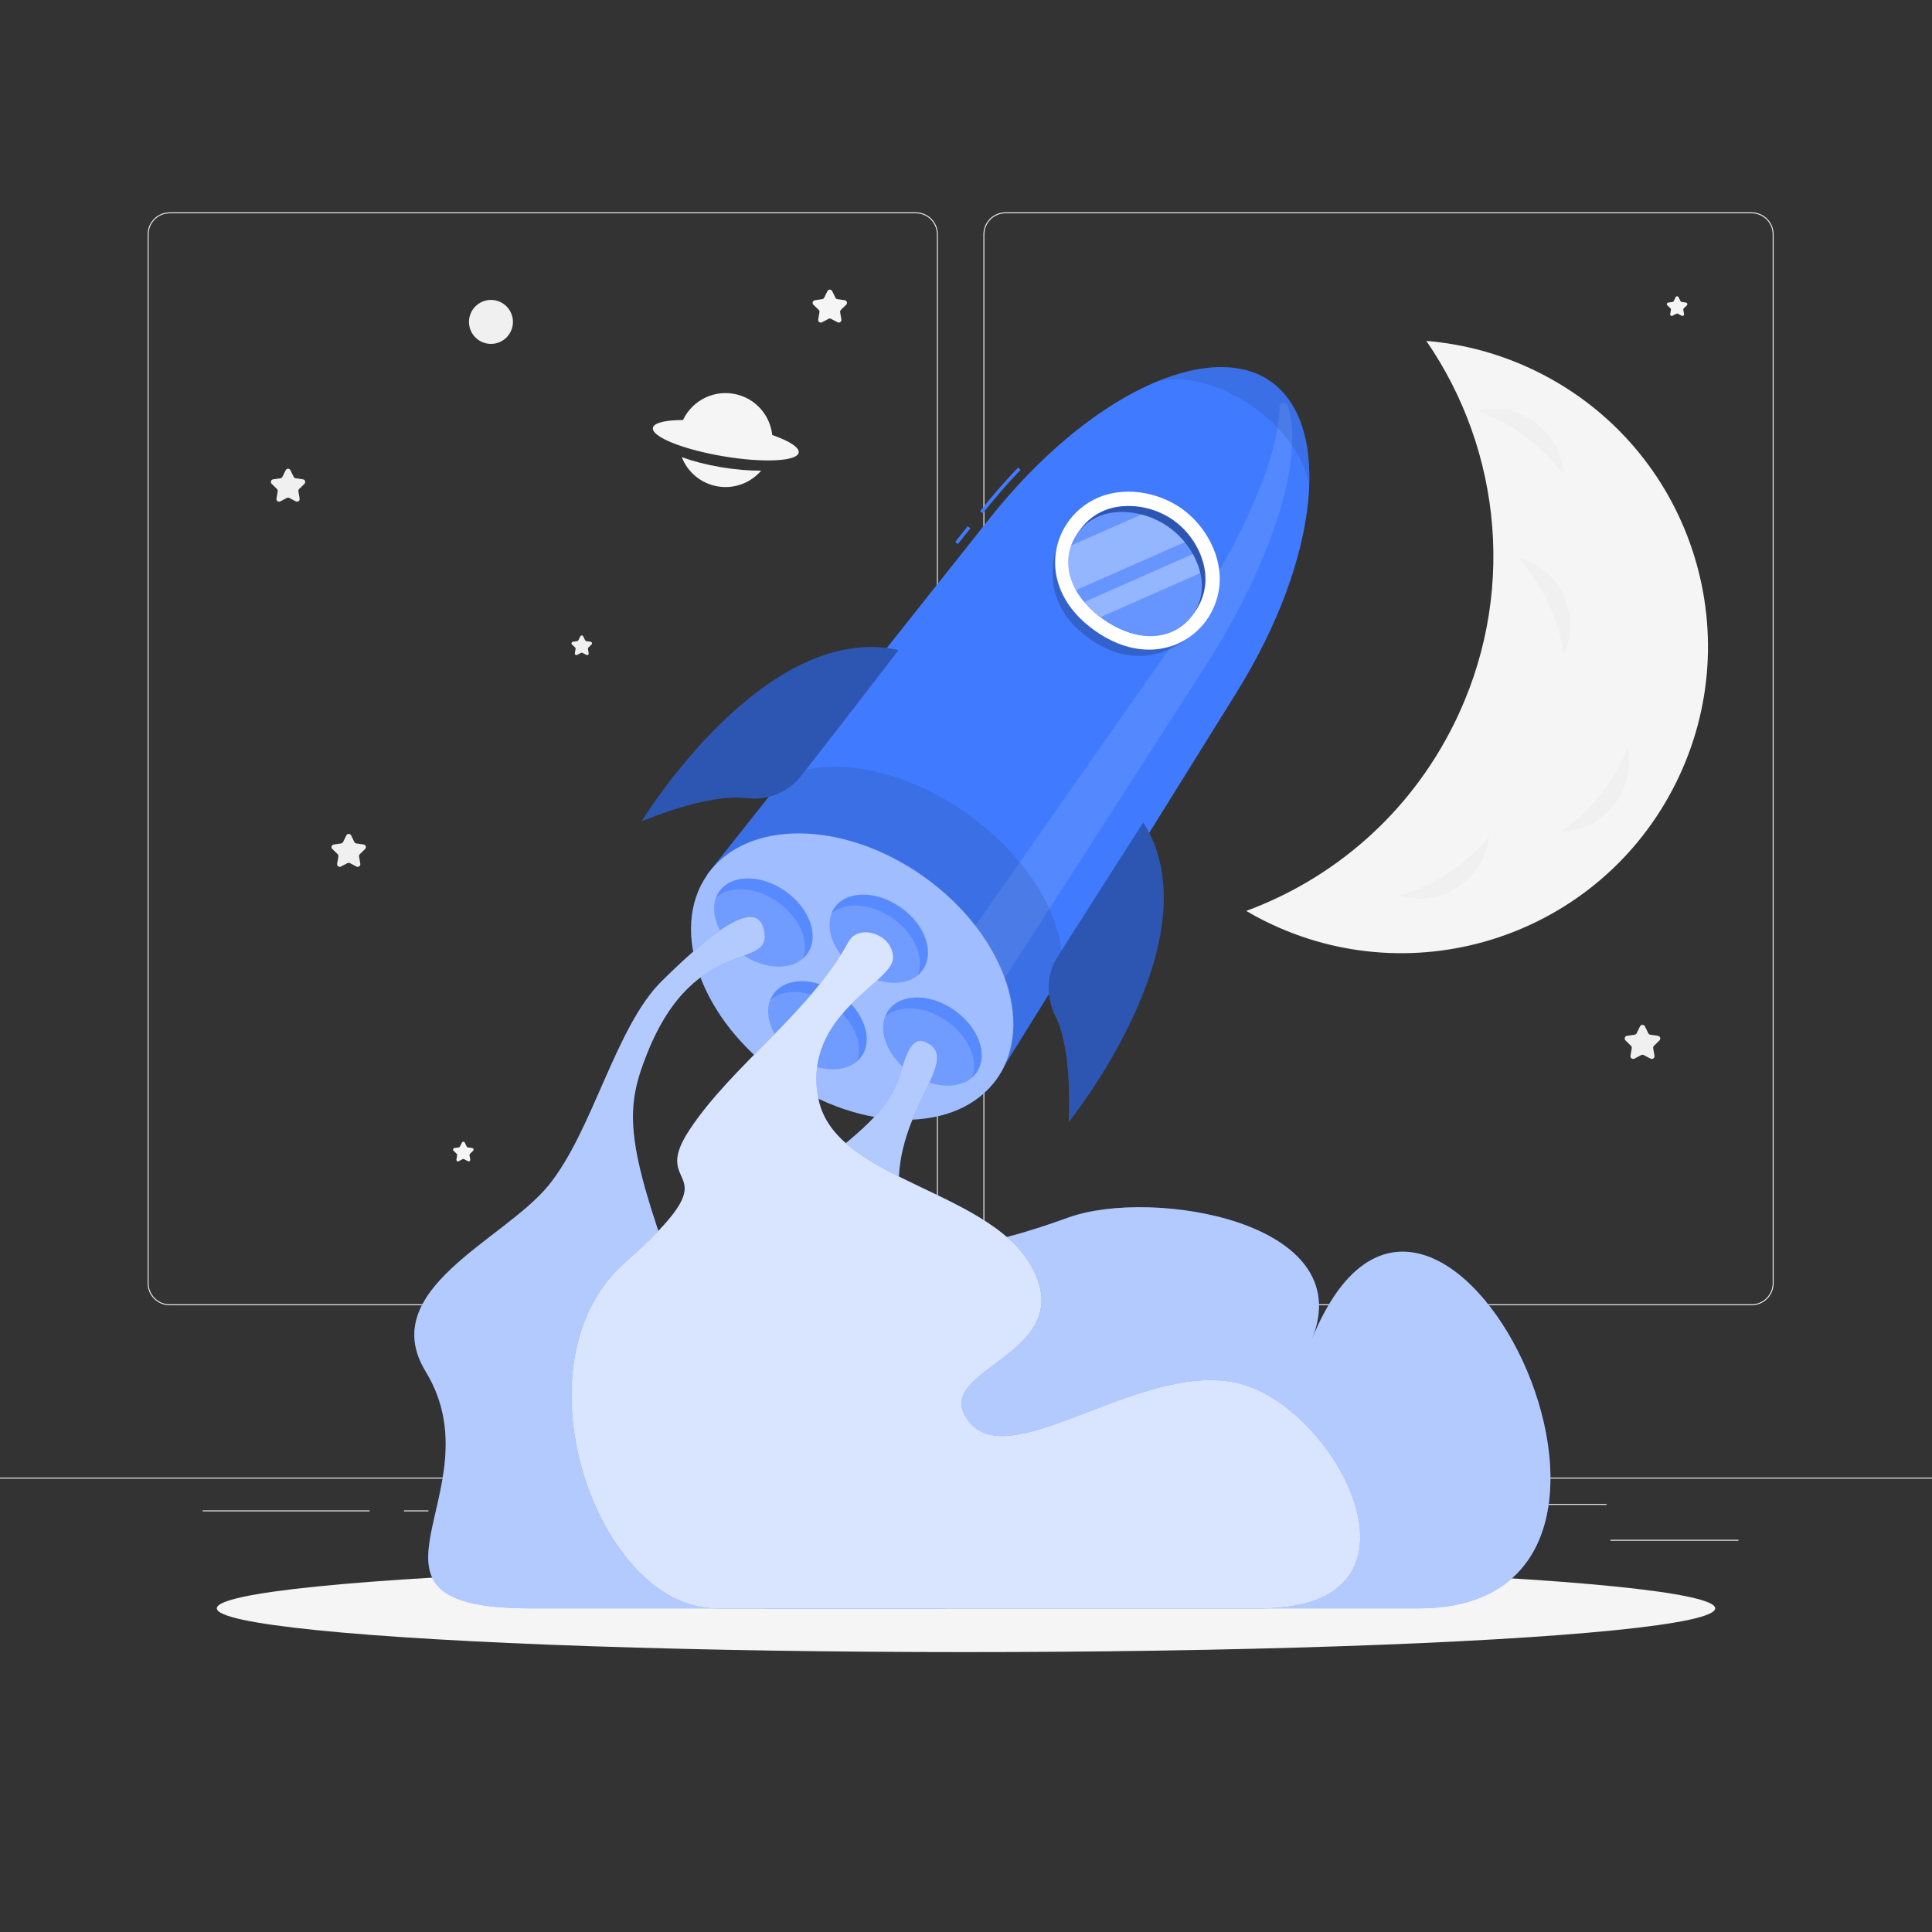 <?xml version="1.0" encoding="utf-8"?>
<!-- Generator: Adobe Illustrator 27.5.0, SVG Export Plug-In . SVG Version: 6.00 Build 0)  -->
<svg version="1.1" xmlns="http://www.w3.org/2000/svg" xmlns:xlink="http://www.w3.org/1999/xlink" x="0px" y="0px"
	 viewBox="0 0 500 500" style="enable-background:new 0 0 500 500;" xml:space="preserve">
<rect x="0" y="0" width="500" height="500" fill="#333333" stroke="none"/>
<g id="Background_Complete">
	<g>
		<rect y="382.398" style="fill:#EBEBEB;" width="500" height="0.25"/>
		<rect x="416.779" y="398.494" style="fill:#EBEBEB;" width="33.122" height="0.25"/>
		<rect x="322.527" y="401.208" style="fill:#EBEBEB;" width="8.693" height="0.25"/>
		<rect x="396.586" y="389.208" style="fill:#EBEBEB;" width="19.192" height="0.25"/>
		<rect x="52.459" y="390.888" style="fill:#EBEBEB;" width="43.193" height="0.25"/>
		<rect x="104.556" y="390.888" style="fill:#EBEBEB;" width="6.333" height="0.25"/>
		<rect x="131.471" y="395.111" style="fill:#EBEBEB;" width="93.676" height="0.25"/>
		<path style="fill:#EBEBEB;" d="M237.014,337.8H43.915c-3.147,0-5.708-2.561-5.708-5.708V60.66c0-3.147,2.561-5.708,5.708-5.708
			h193.099c3.146,0,5.707,2.561,5.707,5.708v271.432C242.721,335.239,240.16,337.8,237.014,337.8z M43.915,55.203
			c-3.01,0-5.458,2.448-5.458,5.458v271.432c0,3.01,2.448,5.458,5.458,5.458h193.099c3.009,0,5.457-2.448,5.457-5.458V60.66
			c0-3.009-2.448-5.458-5.457-5.458H43.915z"/>
		<path style="fill:#EBEBEB;" d="M453.31,337.8H260.212c-3.147,0-5.707-2.561-5.707-5.708V60.66c0-3.147,2.561-5.708,5.707-5.708
			H453.31c3.148,0,5.708,2.561,5.708,5.708v271.432C459.019,335.239,456.458,337.8,453.31,337.8z M260.212,55.203
			c-3.009,0-5.457,2.448-5.457,5.458v271.432c0,3.01,2.448,5.458,5.457,5.458H453.31c3.01,0,5.458-2.448,5.458-5.458V60.66
			c0-3.009-2.448-5.458-5.458-5.458H260.212z"/>
	</g>
	<g>
		<g>
			<path style="fill:#F5F5F5;" d="M215.366,75.336l0.845,1.713c0.1,0.202,0.292,0.341,0.514,0.374l1.89,0.275
				c0.56,0.081,0.784,0.77,0.379,1.165l-1.368,1.333c-0.161,0.157-0.235,0.383-0.197,0.605l0.323,1.882
				c0.096,0.558-0.49,0.984-0.991,0.72l-1.691-0.889c-0.199-0.105-0.437-0.105-0.636,0l-1.691,0.889
				c-0.501,0.263-1.087-0.162-0.991-0.72l0.323-1.882c0.038-0.222-0.035-0.448-0.196-0.605l-1.368-1.333
				c-0.406-0.395-0.182-1.084,0.379-1.165l1.89-0.275c0.223-0.032,0.415-0.172,0.514-0.374l0.845-1.713
				C214.391,74.828,215.115,74.828,215.366,75.336z"/>
			<path style="fill:#F0F0F0;" d="M90.861,216.194l0.845,1.713c0.1,0.202,0.292,0.341,0.515,0.374l1.89,0.275
				c0.56,0.081,0.784,0.77,0.379,1.165l-1.368,1.333c-0.161,0.157-0.234,0.383-0.197,0.605l0.323,1.882
				c0.096,0.558-0.49,0.984-0.991,0.72l-1.691-0.889c-0.199-0.105-0.437-0.105-0.636,0l-1.691,0.889
				c-0.501,0.264-1.087-0.162-0.991-0.72l0.323-1.882c0.038-0.222-0.035-0.448-0.197-0.605l-1.368-1.333
				c-0.406-0.395-0.182-1.084,0.379-1.165l1.89-0.275c0.223-0.032,0.415-0.172,0.515-0.374l0.845-1.713
				C89.886,215.687,90.611,215.687,90.861,216.194z"/>
			<path style="fill:#F0F0F0;" d="M75.16,121.69l0.845,1.713c0.1,0.202,0.292,0.341,0.514,0.374l1.89,0.275
				c0.56,0.081,0.784,0.77,0.379,1.165l-1.368,1.333c-0.161,0.157-0.235,0.383-0.196,0.605l0.323,1.882
				c0.096,0.558-0.49,0.984-0.991,0.72l-1.691-0.889c-0.199-0.105-0.437-0.105-0.636,0l-1.691,0.889
				c-0.501,0.264-1.087-0.162-0.991-0.72l0.323-1.882c0.038-0.222-0.035-0.448-0.197-0.605l-1.368-1.333
				c-0.405-0.395-0.182-1.084,0.379-1.165l1.89-0.275c0.223-0.032,0.415-0.172,0.515-0.374l0.845-1.713
				C74.185,121.182,74.91,121.182,75.16,121.69z"/>
			<path style="fill:#F0F0F0;" d="M150.925,164.673l0.505,1.024c0.06,0.121,0.174,0.204,0.308,0.223l1.13,0.164
				c0.335,0.049,0.469,0.46,0.226,0.697l-0.817,0.797c-0.096,0.094-0.14,0.229-0.117,0.361l0.193,1.125
				c0.057,0.334-0.293,0.588-0.593,0.43l-1.01-0.531c-0.119-0.063-0.261-0.063-0.38,0l-1.01,0.531c-0.3,0.158-0.65-0.097-0.593-0.43
				l0.193-1.125c0.023-0.132-0.021-0.268-0.117-0.361l-0.817-0.797c-0.242-0.236-0.109-0.648,0.226-0.697l1.13-0.164
				c0.133-0.019,0.248-0.103,0.308-0.223l0.505-1.024C150.343,164.37,150.776,164.37,150.925,164.673z"/>
			<path style="fill:#F5F5F5;" d="M120.28,295.7l0.505,1.024c0.059,0.12,0.174,0.204,0.307,0.223l1.13,0.164
				c0.335,0.049,0.469,0.46,0.226,0.697l-0.817,0.797c-0.096,0.094-0.14,0.229-0.118,0.362l0.193,1.125
				c0.057,0.334-0.293,0.588-0.592,0.431l-1.01-0.531c-0.119-0.063-0.261-0.063-0.38,0l-1.011,0.531
				c-0.3,0.158-0.65-0.097-0.592-0.431l0.193-1.125c0.023-0.133-0.021-0.268-0.117-0.362l-0.817-0.797
				c-0.242-0.236-0.109-0.648,0.226-0.697l1.13-0.164c0.133-0.019,0.248-0.103,0.307-0.223l0.505-1.024
				C119.697,295.396,120.13,295.396,120.28,295.7z"/>
			<path style="fill:#F5F5F5;" d="M434.4,76.898l0.505,1.024c0.059,0.12,0.174,0.204,0.307,0.223l1.13,0.164
				c0.335,0.049,0.469,0.46,0.226,0.697l-0.818,0.797c-0.096,0.094-0.14,0.229-0.117,0.361l0.193,1.125
				c0.057,0.334-0.293,0.588-0.592,0.431l-1.01-0.531c-0.119-0.063-0.261-0.063-0.38,0l-1.01,0.531
				c-0.3,0.157-0.65-0.097-0.592-0.431l0.193-1.125c0.023-0.132-0.021-0.268-0.117-0.361l-0.817-0.797
				c-0.242-0.236-0.109-0.648,0.226-0.697l1.13-0.164c0.133-0.019,0.248-0.103,0.307-0.223l0.505-1.024
				C433.817,76.594,434.25,76.594,434.4,76.898z"/>
			<path style="fill:#F0F0F0;" d="M425.706,265.625l0.874,1.772c0.103,0.209,0.302,0.353,0.532,0.387l1.955,0.284
				c0.58,0.084,0.811,0.797,0.392,1.206l-1.415,1.379c-0.167,0.162-0.243,0.396-0.203,0.626l0.334,1.947
				c0.099,0.577-0.507,1.018-1.026,0.745l-1.749-0.919c-0.206-0.108-0.452-0.108-0.658,0l-1.749,0.919
				c-0.519,0.273-1.125-0.168-1.026-0.745l0.334-1.947c0.039-0.229-0.037-0.463-0.203-0.626l-1.415-1.379
				c-0.419-0.409-0.188-1.121,0.392-1.206l1.955-0.284c0.23-0.033,0.429-0.178,0.532-0.387l0.874-1.772
				C424.698,265.1,425.447,265.1,425.706,265.625z"/>
			<path style="fill:#F0F0F0;" d="M318.589,99.885c0,0.733-0.594,1.327-1.327,1.327c-0.733,0-1.327-0.594-1.327-1.327
				c0-0.733,0.594-1.327,1.327-1.327C317.995,98.558,318.589,99.152,318.589,99.885z"/>
			<path style="fill:#F5F5F5;" d="M356.762,357.667c0,0.733-0.594,1.327-1.327,1.327c-0.733,0-1.327-0.594-1.327-1.327
				c0-0.733,0.594-1.327,1.327-1.327C356.168,356.339,356.762,356.934,356.762,357.667z"/>
			<path style="fill:#F0F0F0;" d="M132.75,83.31c0,3.143-2.548,5.69-5.69,5.69c-3.143,0-5.69-2.548-5.69-5.69
				c0-3.143,2.548-5.69,5.69-5.69C130.202,77.619,132.75,80.167,132.75,83.31z"/>
			<g>
				<path style="fill:#F5F5F5;" d="M186.586,120.907c3.787,0.64,7.363,0.929,10.408,0.892c-2.682,3.128-6.889,4.815-11.248,4.079
					c-4.367-0.738-7.794-3.716-9.307-7.561C179.31,119.353,182.789,120.265,186.586,120.907z"/>
				<path style="fill:#F5F5F5;" d="M188.359,110.412c-4.443-0.751-8.61-1.017-11.958-0.839c2.003-5.326,7.557-8.66,13.396-7.673
					c5.831,0.985,9.98,5.959,10.122,11.647C196.816,112.279,192.802,111.162,188.359,110.412z"/>
				
					<ellipse transform="matrix(0.167 -0.986 0.986 0.167 44.185 280.053)" style="fill:#F5F5F5;" cx="187.768" cy="113.887" rx="4.2" ry="19.132"/>
			</g>
		</g>
		<g>
			<path style="fill:#F5F5F5;" d="M433.638,202.798c-19.587,39.201-67.221,55.094-106.423,35.507
				c-1.617-0.808-3.184-1.653-4.689-2.56c22.531-8.326,42.024-24.882,53.607-48.064c16.53-33.083,12.602-71.008-7.003-99.453
				c9.823,0.804,19.66,3.452,29.012,8.124C437.344,115.939,453.225,163.598,433.638,202.798z"/>
			<path style="fill:#F0F0F0;" d="M397.356,109.346c4.488,3.32,7.001,8.328,7.281,13.515c-2.581-3.605-5.935-7.002-9.919-9.949
				c-3.984-2.947-8.226-5.143-12.434-6.587C387.328,105.076,392.851,106.013,397.356,109.346z"/>
			<path style="fill:#F0F0F0;" d="M377.329,229.59c-4.663,3.069-10.23,3.702-15.196,2.177c4.273-1.18,8.619-3.158,12.758-5.882
				c4.139-2.724,7.663-5.949,10.468-9.402C384.794,221.648,382.011,226.51,377.329,229.59z"/>
			<path style="fill:#F0F0F0;" d="M404.657,154.085c2.379,5.05,2.218,10.651,0.007,15.351c-0.564-4.397-1.908-8.979-4.02-13.461
				c-2.111-4.483-4.806-8.427-7.827-11.692C397.85,145.572,402.27,149.015,404.657,154.085z"/>
			<path style="fill:#F0F0F0;" d="M417.547,208.542c-3.502,4.347-8.609,6.652-13.803,6.718c3.708-2.43,7.241-5.642,10.349-9.501
				c3.108-3.859,5.478-8.007,7.093-12.152C422.227,198.698,421.063,204.178,417.547,208.542z"/>
		</g>
	</g>
</g>
<g id="Background_Simple" style="display:none;">
	<g style="display:inline;">
		<path style="fill:#407BFF;" d="M203.799,205.682c73.45-10.886,200.265,103.097,231.464-3.29
			c22.134-75.476-116.091-174.995-183.517-126.652c-40.811,29.26-32.708,26.854-92.198,22.53
			c-60.287-4.382-85.698-1.543-95.531,57.57c-5.088,30.591-0.509,90.505,43.786,106.775
			C163.2,282.963,158.928,212.333,203.799,205.682z"/>
		<path style="opacity:0.9;fill:#FFFFFF;" d="M203.799,205.682c73.45-10.886,200.265,103.097,231.464-3.29
			c22.134-75.476-116.091-174.995-183.517-126.652c-40.811,29.26-32.708,26.854-92.198,22.53
			c-60.287-4.382-85.698-1.543-95.531,57.57c-5.088,30.591-0.509,90.505,43.786,106.775
			C163.2,282.963,158.928,212.333,203.799,205.682z"/>
	</g>
</g>
<g id="Shadow_1_">
	<ellipse id="_x3C_Path_x3E__162_" style="fill:#F5F5F5;" cx="250" cy="416.238" rx="193.889" ry="11.323"/>
</g>
<g id="Rocket">
	<g>
		<g>
			<g>
				<path style="fill:#407BFF;" d="M254.347,132.83l-0.693-0.55c3.145-3.964,6.453-7.758,9.831-11.277l0.638,0.613
					C260.764,125.114,257.475,128.887,254.347,132.83z"/>
				
					<rect x="246.755" y="137.978" transform="matrix(0.621 -0.783 0.783 0.621 -14.05 247.765)" style="fill:#407BFF;" width="5.185" height="0.885"/>
				<path style="fill:#407BFF;" d="M320.009,179.223c21.727-34.937,24.687-69.35,8.866-80.491
					c-15.821-11.141-47.224,3.243-72.795,35.473l-73.124,92.169l74.92,52.757L320.009,179.223z"/>
				<path style="opacity:0.1;fill:#FFFFFF;" d="M311.45,173.2l-63.6,98.87l-7.785-14.869l63.175-90.191
					c17.861-25.509,27.865-48.821,27.909-61.801c0.004-1.171,1.673-1.461,2.058-0.355C337.71,117.785,329.912,144.509,311.45,173.2z
					"/>
				<g>
					
						<ellipse transform="matrix(0.576 -0.818 0.818 0.576 -113.146 287.444)" style="fill:#407BFF;" cx="220.415" cy="252.752" rx="31.807" ry="45.816"/>
					
						<ellipse transform="matrix(0.576 -0.818 0.818 0.576 -113.146 287.444)" style="opacity:0.5;fill:#FFFFFF;" cx="220.415" cy="252.752" rx="31.807" ry="45.816"/>
				</g>
				<path style="opacity:0.1;" d="M250.101,210.436c-16.444-11.58-35.09-14.884-46.988-9.472l-18.554,23.38
					c10.977-12.284,34.51-11.444,54.17,2.4c19.668,13.85,28.388,35.723,20.51,50.2l15.575-25.037
					C276.141,238.814,266.718,222.138,250.101,210.436z"/>
				<g>
					<g>
						<path style="opacity:0.2;" d="M276.427,135.064c-4.56,7.216-7.972,20.728,5.557,30.255
							c13.529,9.527,25.101,1.762,30.358-4.963L276.427,135.064z"/>
						<path style="fill:#FFFFFF;" d="M315.542,151.98c-1.555,12.898-16.457,22.308-32.111,11.285
							c-15.654-11.023-11.816-28.225-0.197-34.036c7.159-3.58,16.275-2.049,22.514,2.344
							C311.986,135.967,316.5,144.033,315.542,151.98z"/>
						<g>
							<path style="fill:#407BFF;" d="M285.557,160.245c-6.092-4.29-9.204-9.882-8.764-15.747c0.381-5.074,3.482-9.659,8.093-11.965
								c5.443-2.722,13.146-1.874,18.735,2.061c5.588,3.935,8.983,10.903,8.254,16.944c-0.617,5.118-3.889,9.583-8.538,11.652
								C297.963,165.581,291.649,164.535,285.557,160.245z"/>
							<path style="opacity:0.3;" d="M285.557,160.245c-6.092-4.29-9.204-9.882-8.764-15.747c0.381-5.074,3.482-9.659,8.093-11.965
								c5.443-2.722,13.146-1.874,18.735,2.061c5.588,3.935,8.983,10.903,8.254,16.944c-0.617,5.118-3.889,9.583-8.538,11.652
								C297.963,165.581,291.649,164.535,285.557,160.245z"/>
						</g>
						<g>
							<path style="fill:#407BFF;" d="M285.557,160.245c-6.092-4.29-9.314-9.726-9.074-15.307c0.208-4.829,3.09-9.103,7.522-11.154
								c5.231-2.421,12.786-1.363,18.375,2.572c5.588,3.935,9.131,10.693,8.614,16.433c-0.438,4.863-3.49,9.017-7.967,10.841
								C297.853,165.737,291.649,164.535,285.557,160.245z"/>
							<path style="opacity:0.2;fill:#FFFFFF;" d="M285.557,160.245c-6.092-4.29-9.314-9.726-9.074-15.307
								c0.208-4.829,3.09-9.103,7.522-11.154c5.231-2.421,12.786-1.363,18.375,2.572c5.588,3.935,9.131,10.693,8.614,16.433
								c-0.438,4.863-3.49,9.017-7.967,10.841C297.853,165.737,291.649,164.535,285.557,160.245z"/>
						</g>
					</g>
					<path style="opacity:0.3;fill:#FFFFFF;" d="M306.606,140.314l-28.145,12.414c-1.417-2.478-2.093-5.111-1.981-7.788
						c0.057-1.316,0.307-2.585,0.75-3.775l18.166-8.011c2.461,0.626,4.863,1.707,6.984,3.202
						C303.973,137.477,305.4,138.82,306.606,140.314z"/>
					<path style="opacity:0.3;fill:#FFFFFF;" d="M310.647,148.321l-25.826,11.382c-1.644-1.226-3.051-2.532-4.22-3.92l28.101-12.399
						C309.597,144.984,310.259,146.658,310.647,148.321z"/>
				</g>
				<path style="opacity:0.1;" d="M338.81,126.049c-0.858-6.896-6.161-14.876-14.541-20.777c-8.373-5.896-17.673-8.199-24.462-6.689
					c11.549-4.709,21.901-4.895,29.067,0.15C336.038,103.779,339.351,113.589,338.81,126.049z"/>
				<g>
					<g>
						
							<ellipse transform="matrix(0.576 -0.818 0.818 0.576 -102.217 288.928)" style="opacity:0.5;fill:#407BFF;" cx="227.309" cy="242.963" rx="9.909" ry="13.951"/>
						<path style="opacity:0.5;fill:#407BFF;" d="M208.958,246.78c-3.151,4.474-10.812,4.505-17.112,0.069
							c-6.3-4.436-8.853-11.66-5.702-16.134c3.151-4.474,10.812-4.505,17.112-0.069C209.556,235.083,212.109,242.306,208.958,246.78
							z"/>
						<path style="opacity:0.5;fill:#407BFF;" d="M252.713,277.592c-3.151,4.474-10.812,4.505-17.112,0.069
							c-6.3-4.436-8.853-11.66-5.702-16.134c3.151-4.474,10.812-4.505,17.112-0.069
							C253.311,265.894,255.863,273.117,252.713,277.592z"/>
						<path style="opacity:0.5;fill:#407BFF;" d="M222.955,273.377c-3.151,4.474-10.812,4.505-17.112,0.069
							c-6.3-4.436-8.853-11.66-5.702-16.134c3.151-4.474,10.812-4.505,17.112-0.069
							C223.553,261.679,226.106,268.902,222.955,273.377z"/>
					</g>
					<g>
						<path style="opacity:0.5;fill:#407BFF;" d="M238.718,250.993c-0.333,0.473-0.729,0.904-1.154,1.278
							c1.746-4.464-0.897-10.647-6.522-14.608c-5.626-3.962-12.338-4.366-15.952-1.218c0.209-0.526,0.48-1.044,0.814-1.517
							c3.147-4.469,10.814-4.503,17.112-0.069C239.313,239.294,241.865,246.523,238.718,250.993z"/>
						<path style="opacity:0.5;fill:#407BFF;" d="M208.954,246.781c-0.334,0.474-0.723,0.896-1.154,1.278
							c1.752-4.471-0.883-10.649-6.517-14.616c-5.626-3.962-12.338-4.366-15.958-1.21c0.214-0.534,0.481-1.043,0.814-1.517
							c3.153-4.477,10.814-4.503,17.112-0.068C209.557,235.088,212.106,242.304,208.954,246.781z"/>
						<path style="opacity:0.5;fill:#407BFF;" d="M252.714,277.596c-0.334,0.474-0.724,0.896-1.154,1.278
							c1.752-4.471-0.89-10.654-6.517-14.616c-5.634-3.967-12.338-4.366-15.958-1.21c0.215-0.534,0.481-1.043,0.815-1.517
							c3.153-4.477,10.806-4.509,17.111-0.068C253.309,265.897,255.866,273.119,252.714,277.596z"/>
						<path style="opacity:0.5;fill:#407BFF;" d="M222.955,273.377c-0.334,0.474-0.716,0.902-1.154,1.278
							c1.746-4.463-0.891-10.655-6.517-14.616c-5.626-3.962-12.344-4.358-15.958-1.21c0.206-0.539,0.48-1.043,0.814-1.517
							c3.153-4.477,10.814-4.503,17.112-0.068C223.55,261.678,226.107,268.9,222.955,273.377z"/>
					</g>
				</g>
			</g>
			<g>
				<g>
					<path style="fill:#407BFF;" d="M232.576,168.234c0,0-13.492,17.516-25.251,32.599c-3.367,4.319-8.775,6.379-14.21,5.706
						c-10.275-1.272-27.042,6.017-27.042,6.017S197.764,160.551,232.576,168.234z"/>
					<path style="opacity:0.3;" d="M232.576,168.234c0,0-13.492,17.516-25.251,32.599c-3.367,4.319-8.775,6.379-14.21,5.706
						c-10.275-1.272-27.042,6.017-27.042,6.017S197.764,160.551,232.576,168.234z"/>
				</g>
				<g>
					<path style="fill:#407BFF;" d="M295.891,212.82c0,0-11.944,18.605-22.182,34.76c-2.931,4.626-3.049,10.411-0.584,15.302
						c4.66,9.246,3.448,27.488,3.448,27.488S314.857,243.006,295.891,212.82z"/>
					<path style="opacity:0.3;" d="M295.891,212.82c0,0-11.944,18.605-22.182,34.76c-2.931,4.626-3.049,10.411-0.584,15.302
						c4.66,9.246,3.448,27.488,3.448,27.488S314.857,243.006,295.891,212.82z"/>
				</g>
			</g>
		</g>
		<g>
			<path style="fill:#407BFF;" d="M339.511,346.612c12.445-30.564-41.489-39.223-62.884-31.554
				c-21.394,7.669-43.161,13.371-44.018-7.079c-0.857-20.449,15.62-33.132,7.775-37.851c-4.355-2.62-5.599,2.037-7.74,8.746
				c-6.59,20.642-43.85,25.566-26.707,55.454c17.144,29.888,8.04,23.399-20.845,35.393c-28.886,11.995-14.032,46.517,13.911,46.517
				s115.998,0,168.097,0C444.138,416.238,371.202,268.779,339.511,346.612z"/>
			<path style="opacity:0.6;fill:#FFFFFF;" d="M339.511,346.612c12.445-30.564-41.489-39.223-62.884-31.554
				c-21.394,7.669-43.161,13.371-44.018-7.079c-0.857-20.449,15.62-33.132,7.775-37.851c-4.355-2.62-5.599,2.037-7.74,8.746
				c-6.59,20.642-43.85,25.566-26.707,55.454c17.144,29.888,8.04,23.399-20.845,35.393c-28.886,11.995-14.032,46.517,13.911,46.517
				s115.998,0,168.097,0C444.138,416.238,371.202,268.779,339.511,346.612z"/>
		</g>
		<g>
			<path style="fill:#407BFF;" d="M197.551,240.093c-2.242-7.782-14.361,2.024-26.306,13.842
				c-12.042,11.914-17.828,38.903-29.372,52.963c-11.625,14.157-44.623,26.882-31.694,48.076
				c19.073,31.264-24.763,61.264,27.147,61.264c51.91,0,87.009,0,106.475,0s40.581-23.806,10.262-40.028
				c-30.318-16.222-75.74,21.555-87.991-14.452c-6.079-17.867,15.965-9.668,5.763-38.933c-10.202-29.264-9.542-37.225-4.333-50.268
				C180.174,240.835,200.956,251.909,197.551,240.093z"/>
			<path style="opacity:0.6;fill:#FFFFFF;" d="M197.551,240.093c-2.242-7.782-14.361,2.024-26.306,13.842
				c-12.042,11.914-17.828,38.903-29.372,52.963c-11.625,14.157-44.623,26.882-31.694,48.076
				c19.073,31.264-24.763,61.264,27.147,61.264c51.91,0,87.009,0,106.475,0s40.581-23.806,10.262-40.028
				c-30.318-16.222-75.74,21.555-87.991-14.452c-6.079-17.867,15.965-9.668,5.763-38.933c-10.202-29.264-9.542-37.225-4.333-50.268
				C180.174,240.835,200.956,251.909,197.551,240.093z"/>
		</g>
		<g>
			<path style="fill:#407BFF;" d="M219.616,243.682c2.643-4.824,11.701-1.927,11.503,4.377
				c-0.198,6.305-23.662,14.581-19.303,36.366c4.359,21.785,46.241,23.358,56.073,45.184c9.831,21.826-28.245,24.89-16.93,38.539
				c11.315,13.65,46.425-17.697,71.397-9.635s49.944,57.725,4.129,57.725c-45.815,0-110.464,0-141.159,0
				s-53.111-63.393-23.616-89.463c29.494-26.07,5.702-17.615,16.714-34.329C189.434,275.732,209.49,262.165,219.616,243.682z"/>
			<path style="opacity:0.8;fill:#FFFFFF;" d="M219.616,243.682c2.643-4.824,11.701-1.927,11.503,4.377
				c-0.198,6.305-23.662,14.581-19.303,36.366c4.359,21.785,46.241,23.358,56.073,45.184c9.831,21.826-28.245,24.89-16.93,38.539
				c11.315,13.65,46.425-17.697,71.397-9.635s49.944,57.725,4.129,57.725c-45.815,0-110.464,0-141.159,0
				s-53.111-63.393-23.616-89.463c29.494-26.07,5.702-17.615,16.714-34.329C189.434,275.732,209.49,262.165,219.616,243.682z"/>
		</g>
	</g>
</g>
</svg>
